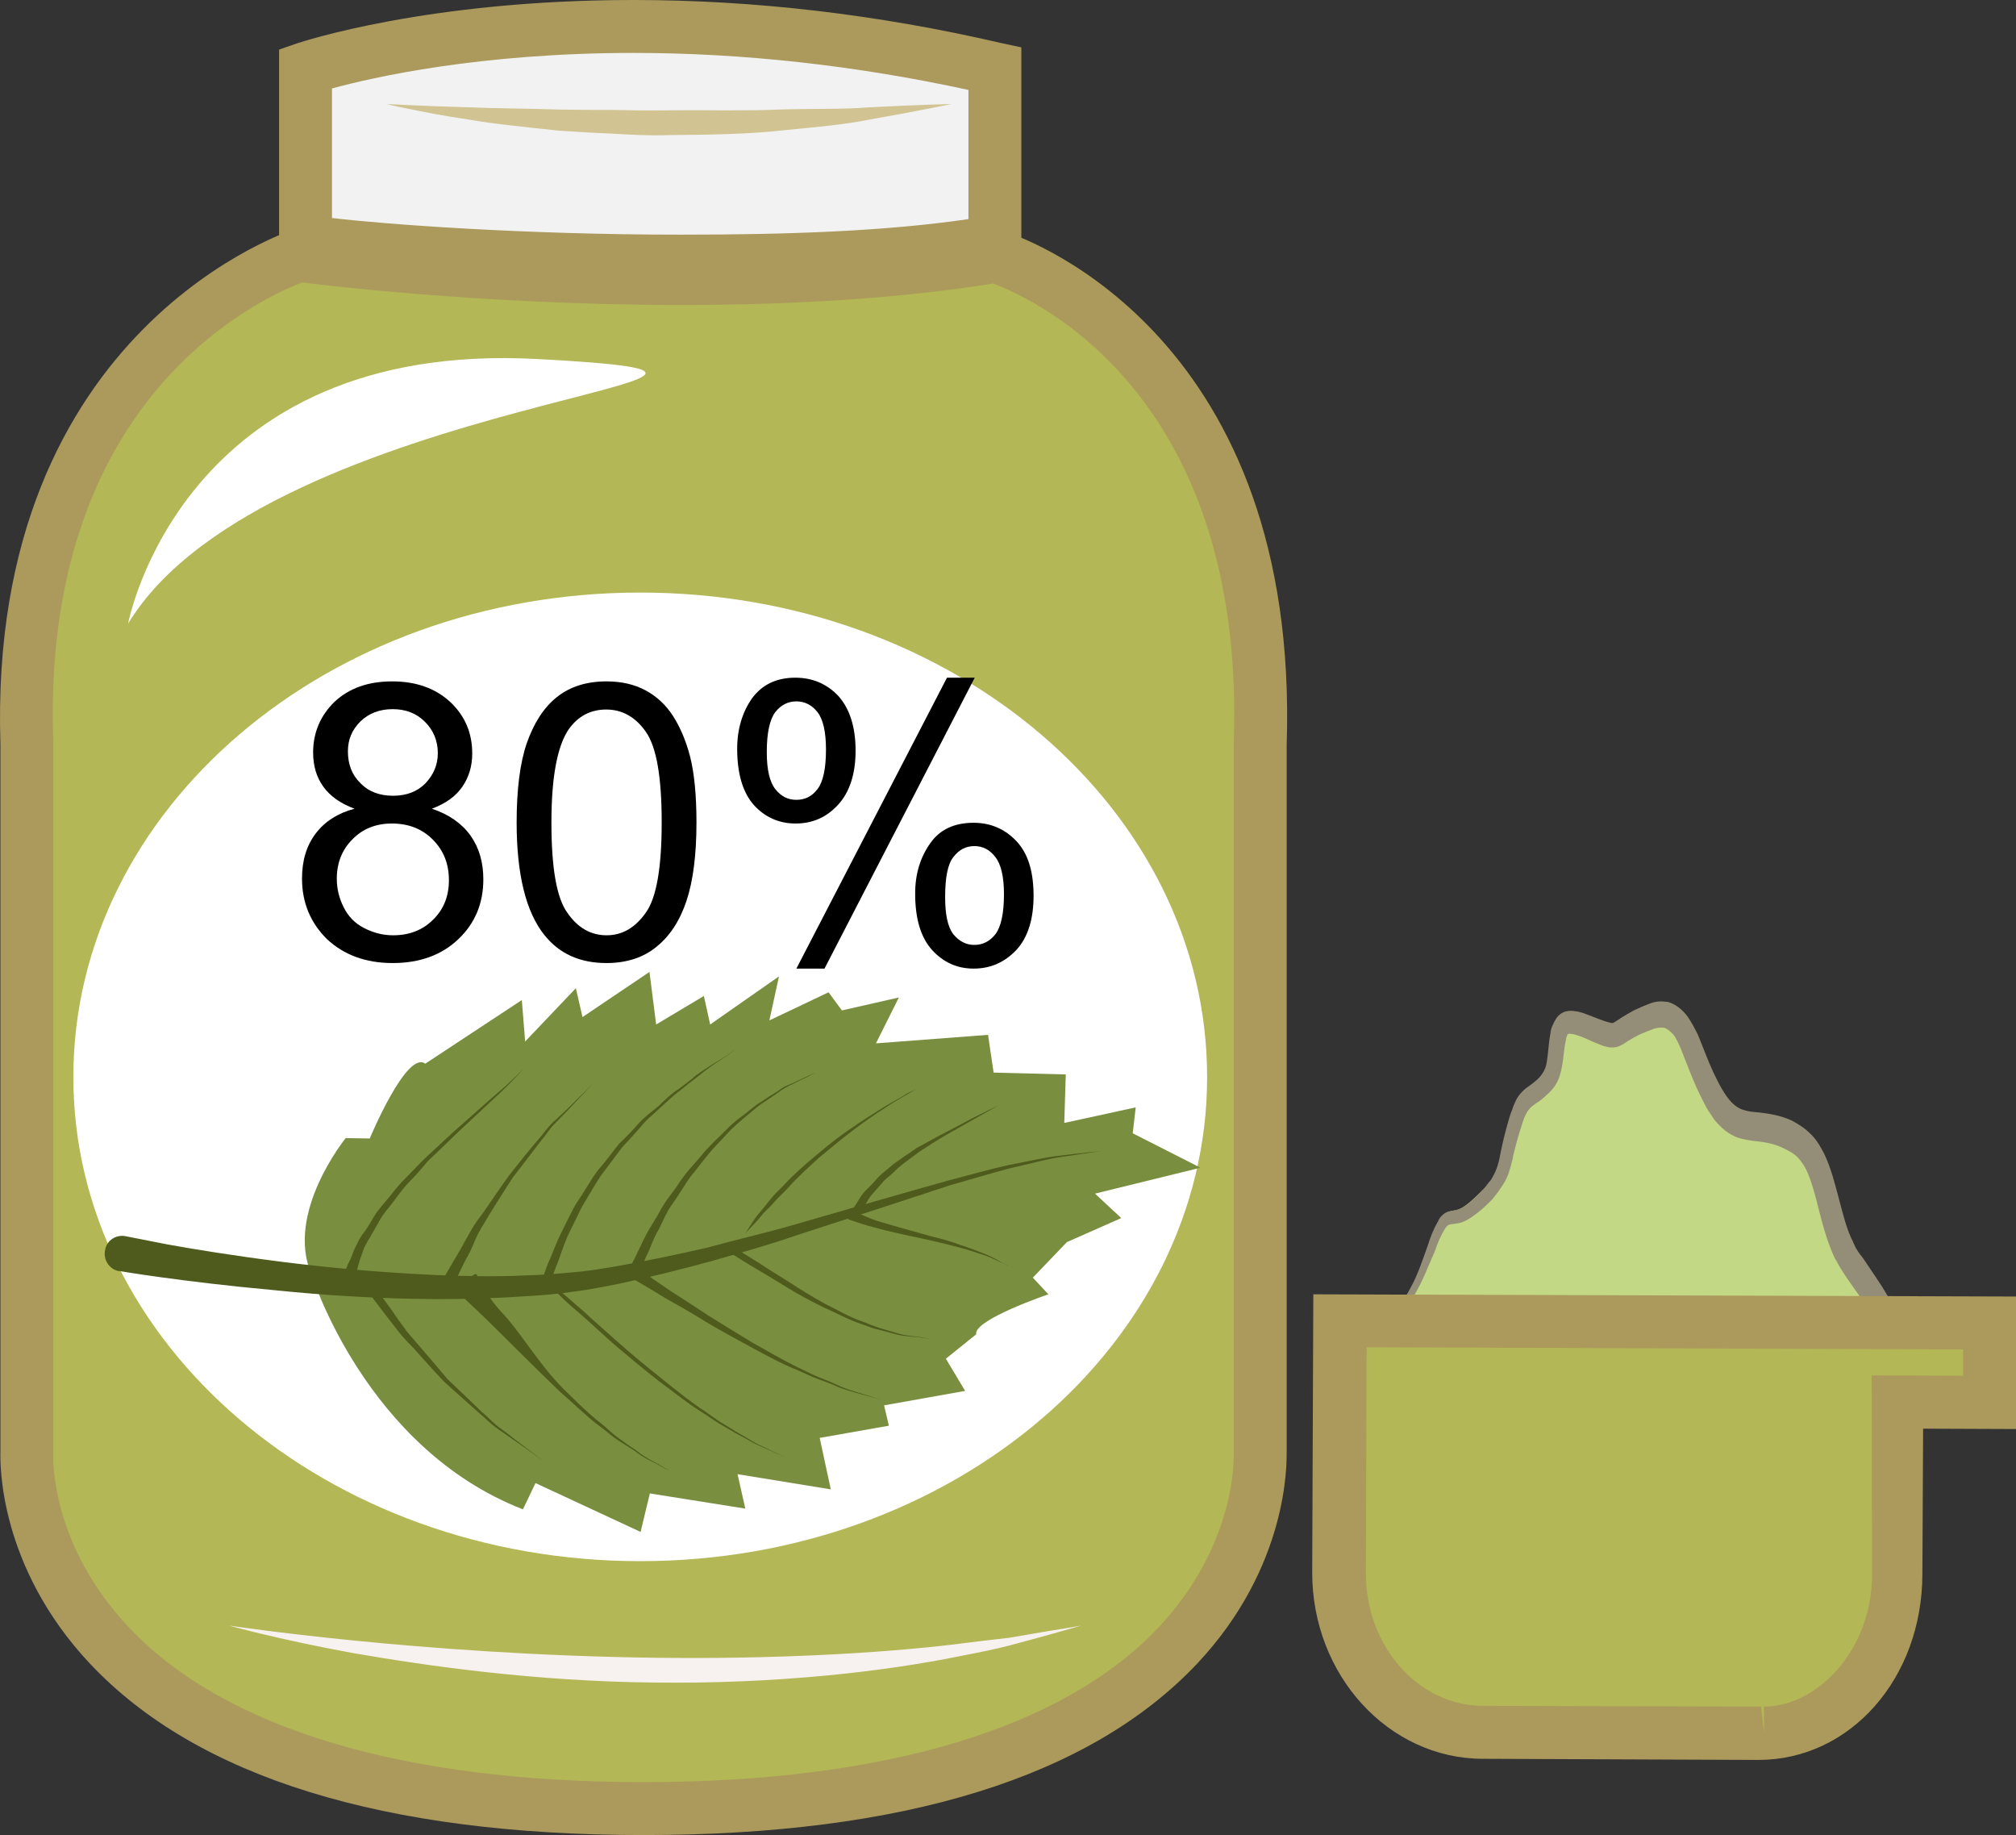 <?xml version="1.0" encoding="UTF-8" standalone="no"?>
<!-- Creator: CorelDRAW Home & Student X7 -->

<svg
   xmlns:dc="http://purl.org/dc/elements/1.1/"
   xmlns:cc="http://creativecommons.org/ns#"
   xmlns:rdf="http://www.w3.org/1999/02/22-rdf-syntax-ns#"
   xmlns:svg="http://www.w3.org/2000/svg"
   xmlns="http://www.w3.org/2000/svg"
   xmlns:sodipodi="http://sodipodi.sourceforge.net/DTD/sodipodi-0.dtd"
   xmlns:inkscape="http://www.inkscape.org/namespaces/inkscape"
   xml:space="preserve"
   width="54.482mm"
   height="49.58mm"
   version="1.1"
   style="clip-rule:evenodd;fill-rule:evenodd;image-rendering:optimizeQuality;shape-rendering:geometricPrecision;text-rendering:geometricPrecision"
   viewBox="0 0 5448.197 4958"
   id="svg67"
   sodipodi:docname="3388.svg"
   inkscape:version="0.92.4 (5da689c313, 2019-01-14)"><rect x="0" y="0" width="5448.197" height="4958" fill="#333333" stroke="none"/><sodipodi:namedview
   pagecolor="#ffffff"
   bordercolor="#666666"
   borderopacity="1"
   objecttolerance="10"
   gridtolerance="10"
   guidetolerance="10"
   inkscape:pageopacity="0"
   inkscape:pageshadow="2"
   inkscape:window-width="640"
   inkscape:window-height="480"
   id="namedview69"
   showgrid="false"
   inkscape:zoom="0.2102413"
   inkscape:cx="100.54288"
   inkscape:cy="77.896061"
   inkscape:window-x="0"
   inkscape:window-y="0"
   inkscape:window-maximized="0"
   inkscape:current-layer="svg67" />
 <defs
   id="defs4">
  <style
   type="text/css"
   id="style2">
   <![CDATA[
    .fil8 {fill:black;fill-rule:nonzero}
    .fil10 {fill:#4E5B1D;fill-rule:nonzero}
    .fil9 {fill:#798E3F;fill-rule:nonzero}
    .fil1 {fill:#948D78;fill-rule:nonzero}
    .fil3 {fill:#AB9A5C;fill-rule:nonzero}
    .fil2 {fill:#B3B755;fill-rule:nonzero}
    .fil0 {fill:#C2D884;fill-rule:nonzero}
    .fil7 {fill:#D1C492;fill-rule:nonzero}
    .fil4 {fill:#F2F2F2;fill-rule:nonzero}
    .fil5 {fill:#F7F1F0;fill-rule:nonzero}
    .fil6 {fill:white;fill-rule:nonzero}
   ]]>
  </style>
 </defs>
 <g
   id="Vrstva_x0020_1"
   transform="translate(-7839.803,-11953)">
  <path
   class="fil0"
   d="m 11543,15718 c 28,-36 125,99 242,147 115,49 150,144 272,87 123,-56 246,-124 307,-119 61,6 84,111 233,83 150,-29 239,-66 311,-220 73,-152 20,-209 -61,-325 -81,-114 -59,-286 -158,-344 -100,-58 -156,9 -222,-115 -66,-125 -71,-249 -171,-211 -100,38 -73,67 -139,38 -67,-29 -94,-39 -105,9 -11,47 0,105 -45,143 -45,39 -37,42 -66,137 -27,96 -24,102 -108,178 -83,76 -66,-16 -115,126 -51,142 -75,151 -125,228 -50,77 -117,91 -85,149 0,0 31,14 35,9 z"
   id="path7"
   inkscape:connector-curvature="0"
   style="fill:#c2d884;fill-rule:nonzero" />
  <path
   class="fil0"
   d="m 11555,15693 c 24,0 53,25 94,58 39,34 89,76 142,98 40,16 71,38 98,58 36,25 63,44 99,44 19,0 38,-5 62,-15 23,-11 48,-23 71,-34 102,-49 190,-92 245,-87 26,2 46,20 67,38 29,24 59,50 117,50 13,0 28,-2 44,-5 151,-29 230,-65 298,-209 64,-134 27,-186 -46,-287 l -14,-19 c -38,-54 -53,-116 -68,-176 -18,-73 -35,-135 -84,-164 -35,-21 -64,-24 -92,-27 -48,-6 -91,-11 -137,-96 -18,-35 -32,-71 -45,-101 -33,-84 -50,-121 -103,-101 -38,13 -56,27 -69,35 -12,8 -23,16 -38,16 -11,0 -23,-4 -46,-14 -29,-12 -54,-23 -67,-23 -4,0 -9,0 -14,20 -3,13 -4,26 -6,40 -3,38 -7,81 -45,113 -31,27 -32,31 -46,81 -4,14 -8,29 -14,47 l -6,23 c -22,76 -26,90 -106,163 -35,32 -54,38 -72,41 -9,2 -14,3 -40,78 -39,111 -63,144 -95,187 -9,13 -19,26 -31,45 -19,29 -41,49 -58,66 -30,30 -38,39 -28,58 5,2 10,5 14,6 5,-5 12,-7 19,-7 z m 433,295 c -47,0 -82,-25 -119,-52 -27,-19 -55,-39 -91,-55 -58,-23 -111,-67 -153,-102 -26,-23 -59,-49 -70,-49 0,2 -6,7 -16,7 -12,0 -31,-9 -38,-12 l -5,-3 -3,-5 c -28,-49 1,-77 33,-107 16,-16 35,-34 52,-60 13,-18 23,-33 33,-47 30,-41 52,-72 89,-177 30,-83 38,-96 67,-102 11,-1 25,-4 54,-31 73,-66 75,-75 97,-148 l 7,-22 c 5,-18 9,-34 12,-46 14,-53 18,-65 58,-99 26,-23 29,-55 32,-89 2,-15 3,-30 8,-45 2,-12 11,-47 48,-47 21,0 46,10 82,25 16,7 25,10 31,10 4,0 7,-2 18,-9 14,-9 35,-23 75,-38 15,-6 28,-8 40,-8 59,0 83,59 111,129 12,29 25,64 44,97 35,68 65,72 108,77 29,3 64,7 106,32 62,36 81,109 100,186 15,57 30,116 63,163 l 15,21 c 73,102 122,169 48,323 -74,155 -166,199 -324,228 -18,3 -34,5 -50,5 -72,0 -110,-32 -141,-59 -17,-15 -31,-27 -47,-28 -45,-4 -132,39 -226,83 -23,11 -48,24 -71,35 -28,12 -53,19 -77,19 z"
   id="path9"
   inkscape:connector-curvature="0"
   style="fill:#c2d884;fill-rule:nonzero" />
  <path
   class="fil1"
   d="m 11543,15718 c 0,-1 0,1 -5,1 -5,-1 -13,-3 -30,-10 -2,-4 -7,-13 -10,-26 -4,-13 2,-33 13,-47 11,-17 25,-32 39,-51 15,-20 28,-45 47,-69 18,-26 38,-51 55,-84 18,-32 31,-71 46,-113 7,-22 15,-44 28,-66 3,-7 7,-13 12,-17 5,-5 11,-8 17,-10 11,-2 19,-3 28,-6 15,-6 31,-19 46,-34 8,-9 17,-17 24,-25 l 10,-13 6,-7 4,-7 c 12,-20 18,-42 23,-71 6,-29 14,-61 23,-91 2,-7 5,-15 8,-22 2,-8 6,-16 10,-25 8,-16 23,-30 34,-37 10,-7 20,-15 28,-23 7,-8 13,-16 17,-27 4,-10 5,-24 7,-39 2,-17 3,-35 7,-55 0,-5 2,-12 4,-17 3,-6 5,-12 9,-18 6,-12 17,-20 27,-23 11,-3 19,-2 26,-1 9,1 16,3 22,5 26,9 54,22 73,26 l 3,1 c 1,0 2,0 2,0 2,-1 3,0 5,-1 2,-1 9,-6 14,-9 13,-9 26,-16 40,-24 13,-6 26,-12 42,-18 7,-3 15,-5 23,-6 9,-1 18,0 27,1 19,5 37,19 50,35 13,17 22,35 31,53 15,36 27,70 42,102 15,32 31,62 49,81 9,9 18,16 30,20 11,4 24,6 38,7 30,3 64,8 96,23 14,8 32,18 47,33 16,14 28,34 39,55 20,41 30,85 41,125 11,42 21,82 37,113 4,9 7,17 12,24 4,7 10,14 16,22 11,16 22,33 33,49 11,16 22,33 34,54 10,20 19,43 25,71 5,27 4,57 0,82 -2,13 -4,26 -8,37 -3,12 -7,23 -11,33 -8,22 -18,41 -28,58 -10,18 -18,37 -31,53 l -17,24 c -6,8 -14,15 -20,22 l -19,20 c -7,5 -15,10 -22,16 -57,42 -118,57 -175,69 -29,6 -58,12 -87,11 -31,0 -61,-7 -89,-23 -28,-15 -52,-41 -71,-56 -10,-7 -18,-11 -28,-12 -12,1 -23,0 -34,3 -48,10 -94,32 -139,51 -45,19 -87,38 -128,57 -21,9 -44,15 -66,15 -22,1 -44,-5 -63,-15 -38,-21 -68,-49 -99,-68 -15,-10 -30,-19 -44,-26 -16,-7 -30,-15 -44,-23 -26,-16 -50,-36 -71,-53 -41,-34 -71,-65 -94,-79 -11,-8 -21,-11 -27,-10 -6,1 -9,5 -9,5 0,0 2,-4 9,-6 6,-2 16,1 28,7 24,13 55,41 98,73 21,15 45,31 71,46 14,8 29,13 44,19 15,7 31,14 46,23 33,19 64,45 100,61 35,18 73,11 112,-7 40,-20 82,-41 127,-64 43,-22 90,-46 143,-60 12,-4 27,-5 42,-5 16,0 32,7 45,16 27,20 46,40 68,51 23,12 47,16 73,16 25,0 51,-7 79,-13 55,-13 110,-30 158,-67 6,-5 12,-9 17,-14 l 17,-17 c 5,-6 11,-10 16,-18 l 14,-21 c 10,-12 17,-29 27,-45 8,-16 16,-32 22,-49 3,-8 6,-18 8,-26 3,-8 4,-16 6,-24 2,-17 2,-32 -1,-47 -6,-29 -24,-61 -46,-91 -11,-15 -22,-32 -33,-47 -5,-7 -11,-17 -17,-26 -7,-10 -11,-21 -18,-31 -20,-43 -32,-88 -43,-131 -10,-41 -20,-78 -34,-108 -7,-13 -15,-25 -24,-34 -9,-9 -20,-15 -34,-22 -25,-13 -50,-18 -81,-21 -14,-2 -30,-4 -48,-10 -17,-7 -34,-18 -48,-33 -8,-8 -15,-16 -20,-25 -6,-8 -11,-16 -16,-25 -10,-19 -18,-36 -26,-53 -16,-36 -29,-72 -42,-104 -6,-14 -13,-29 -20,-38 -9,-9 -16,-15 -24,-18 -9,-1 -19,-1 -30,3 -11,4 -25,10 -37,15 -12,6 -23,12 -34,19 -7,5 -13,9 -23,13 -5,2 -10,3 -15,3 h -8 l -6,-1 -12,-3 -10,-4 c -8,-3 -15,-6 -20,-8 -12,-6 -24,-11 -35,-15 -6,-2 -13,-4 -17,-5 -5,-1 -10,-1 -12,-1 -1,1 -3,2 -4,3 0,1 0,2 -1,4 -1,2 -2,4 -2,8 -3,12 -5,28 -7,46 -2,18 -5,38 -12,58 -7,19 -19,34 -32,45 -11,11 -22,19 -33,26 -10,7 -15,12 -21,21 -3,5 -5,10 -8,16 -2,7 -5,13 -7,21 -9,27 -16,53 -23,82 -1,8 -3,15 -5,22 -2,8 -4,15 -7,24 -2,7 -6,14 -9,21 -4,7 -8,13 -12,19 l -6,9 -6,8 -12,15 c -9,9 -17,17 -26,25 -18,15 -37,30 -57,37 -11,3 -23,4 -30,5 -6,1 -10,5 -15,13 -10,16 -19,37 -26,58 -18,41 -33,81 -53,115 -20,32 -41,58 -59,80 -19,23 -35,48 -50,66 -16,18 -30,32 -42,47 -11,13 -17,29 -14,42 2,13 7,22 9,26 15,8 24,10 29,11 5,0 5,-2 5,-1 z"
   id="path11"
   inkscape:connector-curvature="0"
   style="fill:#948d78;fill-rule:nonzero" />
  <path
   class="fil2"
   d="m 11245,13965 c 37,-986 -573,-1273 -716,-1320 v 1 c -825,134 -1864,0 -1864,0 v -9 c 0,0 -788,234 -753,1328 v 1911 c 0,0 -57,963 1667,963 1724,0 1666,-963 1666,-963 z"
   id="path13"
   inkscape:connector-curvature="0"
   style="fill:#b3b755;fill-rule:nonzero" />
  <path
   class="fil3"
   d="m 8656,12716 c -140,55 -707,332 -672,1245 v 1917 3 c -1,10 -9,245 207,472 258,271 738,415 1388,415 652,0 1134,-145 1392,-418 214,-229 203,-467 203,-469 v -5 -1911 c 34,-936 -526,-1199 -650,-1246 -244,39 -527,58 -845,58 -550,0 -1018,-60 -1023,-61 z m 923,4195 c -703,0 -1207,-156 -1496,-463 -247,-263 -243,-541 -242,-573 v -1910 c -37,-1133 796,-1394 804,-1396 l 92,-28 v 41 c 143,15 518,52 942,52 291,0 552,-17 778,-50 v -38 l 94,31 c 83,26 802,296 766,1390 v 1908 c 0,32 5,310 -242,573 -290,307 -793,463 -1496,463 z"
   id="path15"
   inkscape:connector-curvature="0"
   style="fill:#ab9a5c;fill-rule:nonzero" />
  <path
   class="fil4"
   d="m 8665,12138 v 460 8 c 0,0 1039,135 1864,0 v -1 -467 c -1111,-255 -1864,0 -1864,0 z"
   id="path17"
   inkscape:connector-curvature="0"
   style="fill:#f2f2f2;fill-rule:nonzero" />
  <path
   class="fil3"
   d="m 8737,12542 c 143,17 518,45 942,45 h 1 c 290,0 551,-9 777,-42 v -349 c -304,-66 -609,-100 -905,-100 -416,0 -705,66 -815,96 z m 943,188 h -1 c -550,0 -1018,-56 -1023,-57 l -62,-4 v -582 l 49,-17 c 13,-4 351,-117 909,-117 326,0 660,39 992,116 l 56,12 v 585 l -60,7 c -247,41 -536,57 -860,57 z"
   id="path19"
   inkscape:connector-curvature="0"
   style="fill:#ab9a5c;fill-rule:nonzero" />
  <path
   class="fil5"
   d="m 10762,16345 c 0,0 -31,9 -88,25 -28,8 -63,17 -103,28 -41,11 -88,20 -139,30 -207,42 -498,75 -821,71 -322,-3 -612,-44 -819,-80 -207,-38 -333,-74 -333,-74 0,0 516,79 1153,87 319,4 607,-12 814,-37 52,-7 99,-12 141,-17 40,-7 76,-13 105,-18 58,-9 90,-15 90,-15 z"
   id="path21"
   inkscape:connector-curvature="0"
   style="fill:#f7f1f0;fill-rule:nonzero" />
  <path
   class="fil6"
   d="m 8186,13638 c 0,0 143,-767 1106,-715 963,52 -729,92 -1106,715 z"
   id="path23"
   inkscape:connector-curvature="0"
   style="fill:#ffffff;fill-rule:nonzero" />
  <path
   class="fil7"
   d="m 10411,12234 c 0,0 -84,18 -221,42 -68,14 -152,21 -243,30 -91,10 -193,11 -299,12 -53,2 -105,-1 -155,-4 -50,-2 -99,-5 -144,-8 -92,-10 -174,-18 -243,-30 -68,-10 -124,-21 -162,-29 -38,-7 -59,-13 -59,-13 0,0 22,1 60,3 39,2 95,4 164,6 69,3 152,3 243,6 45,1 93,1 143,1 50,1 101,2 153,1 105,-1 206,2 296,-2 91,-3 174,0 243,-6 138,-7 224,-9 224,-9 z"
   id="path25"
   inkscape:connector-curvature="0"
   style="fill:#d1c492;fill-rule:nonzero" />
  <path
   class="fil2"
   d="m 13217,15527 h -251 l -328,-1 -1177,-4 -2,680 c -1,238 172,431 387,431 l 745,3 c 216,1 372,-191 373,-429 l 1,-466 252,1 z"
   id="path27"
   inkscape:connector-curvature="0"
   style="fill:#b3b755;fill-rule:nonzero" />
  <path
   class="fil3"
   d="m 11533,15593 -2,609 c -1,198 141,359 316,360 l 752,2 8,72 v -72 c 144,0 292,-153 292,-357 l -1,-538 247,1 v -71 z m 1059,1115 h -1 l -745,-3 c -254,-1 -460,-226 -460,-503 l 3,-752 1899,6 v 358 l -251,-1 -2,394 c -1,281 -195,501 -443,501 z"
   id="path29"
   inkscape:connector-curvature="0"
   style="fill:#ab9a5c;fill-rule:nonzero" />
  <path
   class="fil6"
   d="m 11102,14863 c 0,722 -686,1308 -1532,1308 -846,0 -1532,-586 -1532,-1308 0,-723 686,-1309 1532,-1309 846,0 1532,586 1532,1309 z"
   id="path31"
   inkscape:connector-curvature="0"
   style="fill:#ffffff;fill-rule:nonzero" />
  <path
   class="fil8"
   d="m 8798,14138 c -38,-14 -66,-34 -84,-59 -19,-26 -28,-57 -28,-93 0,-54 20,-100 58,-137 40,-37 91,-55 156,-55 65,0 117,19 157,56 40,38 59,84 59,139 0,34 -9,64 -27,90 -18,26 -45,45 -82,59 45,15 80,39 104,72 24,34 35,73 35,119 0,64 -22,118 -67,161 -45,43 -104,65 -178,65 -73,0 -132,-22 -178,-65 -44,-44 -67,-98 -67,-163 0,-49 12,-89 37,-122 25,-33 60,-55 105,-67 z m -18,-155 c 0,35 11,64 34,86 22,23 52,34 88,34 36,0 65,-11 87,-33 22,-23 34,-50 34,-82 0,-34 -12,-62 -35,-85 -23,-23 -52,-34 -87,-34 -35,0 -64,11 -87,33 -23,23 -34,49 -34,81 z m -30,344 c 0,27 6,52 18,76 12,25 30,44 55,57 25,13 51,20 79,20 44,0 80,-14 108,-42 29,-28 43,-64 43,-107 0,-45 -15,-81 -44,-110 -29,-29 -66,-43 -110,-43 -43,0 -79,14 -107,43 -28,28 -42,64 -42,106 z"
   id="path33"
   inkscape:connector-curvature="0"
   style="fill:#000000;fill-rule:nonzero" />
  <path
   id="1"
   class="fil8"
   d="m 9236,14175 c 0,-88 9,-160 27,-213 19,-54 45,-96 81,-125 36,-29 81,-43 135,-43 40,0 75,8 105,24 30,16 55,39 75,70 19,30 35,67 46,110 11,44 17,103 17,177 0,87 -9,158 -27,212 -18,54 -45,95 -81,124 -35,29 -81,44 -135,44 -72,0 -128,-25 -169,-77 -49,-62 -74,-163 -74,-303 z m 94,0 c 0,123 14,204 43,244 28,41 64,61 106,61 42,0 77,-20 106,-61 29,-40 43,-122 43,-244 0,-123 -14,-204 -43,-245 -28,-40 -64,-60 -107,-60 -42,0 -76,18 -101,53 -31,45 -47,129 -47,252 z"
   inkscape:connector-curvature="0"
   style="fill:#000000;fill-rule:nonzero" />
  <path
   id="2"
   class="fil8"
   d="m 9832,13976 c 0,-53 14,-99 40,-136 27,-37 66,-56 117,-56 47,0 86,17 117,50 30,34 46,83 46,147 0,63 -16,112 -47,146 -31,34 -69,51 -115,51 -45,0 -83,-17 -113,-50 -30,-34 -45,-85 -45,-152 z m 160,-128 c -23,0 -42,10 -57,29 -15,20 -23,56 -23,108 0,48 8,81 23,100 16,20 34,29 57,29 23,0 42,-9 57,-29 15,-19 23,-55 23,-107 0,-48 -8,-82 -23,-101 -15,-19 -34,-29 -57,-29 z m 0,722 407,-786 h 75 l -406,786 z m 321,-203 c 0,-53 14,-98 41,-136 26,-37 65,-55 117,-55 46,0 85,17 116,50 31,33 46,82 46,147 0,63 -15,112 -46,146 -32,34 -70,51 -116,51 -45,0 -82,-17 -113,-51 -30,-34 -45,-84 -45,-152 z m 160,-128 c -23,0 -42,10 -57,30 -15,19 -22,55 -22,108 0,47 7,80 22,100 16,19 34,29 57,29 23,0 42,-10 57,-29 15,-20 23,-56 23,-108 0,-47 -8,-81 -23,-100 -15,-20 -34,-30 -57,-30 z"
   inkscape:connector-curvature="0"
   style="fill:#000000;fill-rule:nonzero" />
  <g
   id="_513003800">
   <path
   class="fil9"
   d="m 8682,15397 c 0,0 146,469 571,634 l 34,-71 284,132 25,-104 258,41 -21,-93 252,41 -30,-139 187,-33 -13,-55 219,-39 -52,-87 82,-66 c -8,-39 195,-108 195,-108 l -42,-45 92,-96 147,-65 -71,-66 285,-70 -183,-93 8,-70 -193,42 4,-131 -195,-5 -15,-102 -303,23 62,-124 -154,35 -36,-49 -160,76 26,-119 -186,130 -17,-77 -129,77 -18,-142 -181,122 -18,-78 -137,144 -9,-112 -261,172 c -50,-38 -150,202 -150,202 l -65,-1 c 0,0 -165,203 -92,369 z"
   id="path37"
   inkscape:connector-curvature="0"
   style="fill:#798e3f;fill-rule:nonzero" />
   <path
   class="fil10"
   d="m 8162,15387 c 0,0 168,29 421,52 126,13 275,23 434,24 80,0 162,-2 245,-8 42,-2 85,-6 126,-12 43,-5 86,-14 127,-22 85,-18 164,-38 245,-60 80,-23 160,-45 234,-71 151,-49 291,-94 411,-134 60,-17 116,-34 166,-47 49,-11 93,-23 129,-29 73,-11 115,-17 115,-17 0,0 -42,4 -116,13 -36,4 -81,15 -130,24 -51,11 -107,27 -168,43 -122,34 -263,75 -415,119 -76,22 -155,40 -235,62 -79,18 -164,36 -244,50 -41,7 -82,14 -124,17 -41,4 -82,7 -124,8 -81,4 -162,2 -240,-1 -157,-7 -303,-21 -427,-37 -125,-16 -229,-33 -301,-46 -72,-14 -112,-22 -112,-22 -25,-5 -51,11 -55,37 -6,25 10,51 35,57 1,0 2,0 2,0 z"
   id="path39"
   inkscape:connector-curvature="0"
   style="fill:#4e5b1d;fill-rule:nonzero" />
   <path
   class="fil10"
   d="m 8820,15424 c 0,0 26,35 65,86 10,13 21,27 32,41 11,15 26,29 40,44 26,29 55,62 85,93 32,29 64,57 94,84 17,14 30,28 44,38 15,11 31,21 43,30 54,37 88,63 88,63 0,0 -34,-27 -85,-65 -12,-10 -27,-21 -42,-32 -15,-12 -27,-26 -43,-39 -29,-28 -59,-57 -91,-87 -27,-32 -55,-65 -81,-95 -12,-15 -27,-29 -37,-45 -11,-14 -21,-28 -30,-42 -38,-52 -62,-87 -62,-87 -4,-6 -11,-7 -16,-3 -7,4 -8,11 -4,16 0,0 0,0 0,0 z"
   id="path41"
   inkscape:connector-curvature="0"
   style="fill:#4e5b1d;fill-rule:nonzero" />
   <path
   class="fil10"
   d="m 9086,15453 c 0,0 34,31 85,81 49,48 115,115 183,180 35,30 68,63 103,90 18,12 34,28 51,39 16,10 33,21 47,30 27,22 56,32 73,43 18,9 28,15 28,15 0,0 -10,-6 -27,-16 -17,-11 -45,-22 -72,-45 -15,-9 -30,-20 -46,-32 -16,-11 -31,-27 -49,-41 -34,-26 -67,-60 -100,-92 -66,-66 -117,-155 -166,-206 -47,-50 -68,-103 -68,-103 h -1 c -5,-4 -24,15 -29,20 -5,4 -11,22 -6,27 0,0 -6,10 -6,10 z"
   id="path43"
   inkscape:connector-curvature="0"
   style="fill:#4e5b1d;fill-rule:nonzero" />
   <path
   class="fil10"
   d="m 9315,15414 c 0,0 35,41 93,89 29,25 61,56 98,88 36,30 75,63 115,94 41,30 80,62 121,87 20,13 38,26 58,37 19,11 36,21 54,30 32,20 63,30 82,40 20,8 32,14 32,14 0,0 -12,-6 -32,-15 -19,-10 -49,-21 -81,-42 -17,-9 -34,-20 -52,-31 -20,-11 -38,-25 -57,-38 -40,-26 -79,-58 -119,-90 -39,-31 -78,-63 -114,-95 -35,-31 -68,-60 -96,-86 -57,-49 -96,-83 -96,-83 -4,-4 -8,-12 -12,-7 -4,5 0,5 6,8 0,0 0,0 0,0 z"
   id="path45"
   inkscape:connector-curvature="0"
   style="fill:#4e5b1d;fill-rule:nonzero" />
   <path
   class="fil10"
   d="m 9537,15401 c 0,0 41,22 102,60 32,18 68,38 106,62 38,23 81,46 123,69 41,22 84,46 125,62 21,9 40,19 60,26 19,7 37,13 53,21 35,13 63,19 84,25 20,6 31,9 31,9 0,0 -12,-4 -31,-10 -20,-7 -49,-13 -81,-27 -17,-8 -35,-16 -54,-23 -20,-8 -38,-18 -58,-27 -41,-20 -82,-44 -123,-67 -41,-25 -81,-49 -119,-73 -38,-25 -73,-48 -103,-67 -58,-40 -99,-67 -99,-67 -6,-4 -15,1 -18,7 -4,6 -4,16 1,20 z"
   id="path47"
   inkscape:connector-curvature="0"
   style="fill:#4e5b1d;fill-rule:nonzero" />
   <path
   class="fil10"
   d="m 9803,15331 c 0,0 31,21 80,50 25,14 53,32 83,50 31,19 64,37 99,54 34,15 68,34 102,45 17,6 33,13 49,16 15,4 31,8 45,12 27,7 52,6 68,9 16,3 25,4 25,4 0,0 -9,-2 -25,-5 -16,-3 -41,-3 -68,-12 -13,-4 -28,-8 -44,-13 -15,-4 -30,-12 -48,-18 -33,-11 -66,-31 -99,-47 -34,-19 -66,-38 -96,-58 -30,-19 -57,-35 -82,-52 -49,-30 -80,-50 -80,-50 -6,-3 -11,-5 -15,1 -3,6 0,11 6,14 0,0 0,0 0,0 z"
   id="path49"
   inkscape:connector-curvature="0"
   style="fill:#4e5b1d;fill-rule:nonzero" />
   <path
   class="fil10"
   d="m 10134,15248 c 0,0 6,2 18,6 12,4 29,10 50,15 41,12 96,23 151,35 27,6 55,13 81,20 25,6 48,15 68,21 20,7 35,16 46,20 13,6 19,9 19,9 0,0 -7,-4 -18,-9 -11,-6 -26,-15 -45,-23 -20,-8 -43,-17 -68,-25 -26,-10 -52,-17 -81,-24 -53,-15 -108,-30 -147,-42 -20,-7 -36,-15 -48,-19 -12,-4 -18,-7 -18,-7 -6,-2 -13,1 -15,7 -3,6 1,13 7,16 0,0 0,0 0,0 z"
   id="path51"
   inkscape:connector-curvature="0"
   style="fill:#4e5b1d;fill-rule:nonzero" />
   <path
   class="fil10"
   d="m 8797,15414 c 0,0 0,-13 8,-32 4,-12 6,-24 12,-38 3,-7 4,-14 8,-22 4,-7 8,-16 13,-23 9,-15 18,-32 28,-49 10,-19 26,-35 39,-53 14,-19 27,-37 44,-54 17,-17 33,-36 48,-54 36,-33 70,-68 104,-99 33,-31 64,-60 91,-85 27,-25 47,-48 62,-63 15,-15 25,-23 25,-23 0,0 -10,8 -25,23 -16,14 -37,37 -65,60 -27,23 -59,52 -93,82 -35,30 -70,64 -106,97 -18,17 -34,35 -52,53 -17,16 -31,34 -46,53 -15,18 -30,34 -41,52 -11,19 -21,36 -33,51 -5,8 -10,15 -13,24 -4,6 -7,14 -10,20 -5,15 -10,26 -15,35 -8,20 -13,32 -13,32 -2,5 4,14 10,18 6,2 16,1 20,-4 0,-1 0,-1 0,-1 z"
   id="path53"
   inkscape:connector-curvature="0"
   style="fill:#4e5b1d;fill-rule:nonzero" />
   <path
   class="fil10"
   d="m 9064,15431 c 0,0 15,-40 46,-96 7,-14 13,-31 21,-47 8,-16 19,-32 29,-50 21,-33 43,-69 66,-104 26,-34 52,-67 76,-99 13,-15 23,-32 36,-45 13,-13 25,-26 36,-37 43,-46 72,-76 72,-76 0,0 -29,29 -75,74 -12,11 -24,23 -38,35 -13,13 -24,29 -37,44 -27,31 -52,63 -79,97 -25,34 -49,70 -71,102 -13,17 -25,33 -33,48 -9,16 -18,31 -25,45 -33,56 -54,92 -54,92 -3,6 4,15 10,18 5,4 17,5 20,-1 0,0 0,0 0,0 z"
   id="path55"
   inkscape:connector-curvature="0"
   style="fill:#4e5b1d;fill-rule:nonzero" />
   <path
   class="fil10"
   d="m 9331,15407 c 0,0 4,-12 12,-33 9,-20 17,-51 33,-86 8,-16 17,-35 27,-55 8,-19 21,-38 33,-59 12,-20 24,-41 40,-61 15,-20 30,-40 45,-60 18,-19 34,-37 51,-56 15,-20 36,-35 52,-51 18,-16 35,-33 53,-46 16,-13 32,-26 47,-37 30,-25 56,-42 75,-54 19,-14 29,-21 29,-21 0,0 -11,7 -29,20 -19,12 -47,28 -78,50 -14,13 -31,25 -48,38 -19,12 -36,28 -53,45 -18,15 -39,30 -55,48 -17,20 -34,37 -53,55 -16,21 -31,41 -48,61 -17,19 -29,41 -42,61 -12,21 -27,39 -36,59 -10,19 -20,39 -28,56 -18,35 -27,65 -37,85 -8,21 -12,33 -12,33 -2,6 0,12 6,15 7,3 14,-1 16,-7 0,0 0,0 0,0 z"
   id="path57"
   inkscape:connector-curvature="0"
   style="fill:#4e5b1d;fill-rule:nonzero" />
   <path
   class="fil10"
   d="m 9576,15378 c 0,0 2,-13 10,-30 10,-18 18,-47 35,-75 7,-14 15,-32 24,-49 10,-16 22,-32 34,-51 11,-17 22,-36 36,-52 15,-19 28,-36 42,-53 15,-18 32,-34 46,-50 15,-17 32,-31 48,-45 17,-13 31,-27 47,-38 17,-11 32,-21 46,-31 6,-5 13,-9 20,-13 7,-4 13,-7 20,-10 12,-6 23,-12 31,-15 18,-10 29,-15 29,-15 0,0 -11,4 -29,13 -9,4 -19,9 -32,15 -7,3 -14,6 -21,9 -7,4 -14,8 -20,13 -15,9 -31,19 -47,30 -17,10 -31,24 -49,37 -17,12 -34,27 -49,43 -17,16 -33,32 -49,49 -14,17 -29,34 -44,51 -15,17 -27,35 -39,53 -13,17 -26,34 -36,51 -9,17 -19,34 -28,48 -19,30 -29,56 -38,73 -8,18 -14,28 -14,28 -2,6 3,16 9,19 5,2 15,1 18,-4 z"
   id="path59"
   inkscape:connector-curvature="0"
   style="fill:#4e5b1d;fill-rule:nonzero" />
   <path
   class="fil10"
   d="m 9836,15316 c 0,0 4,-9 13,-24 10,-14 31,-32 49,-55 9,-12 23,-22 33,-35 11,-13 26,-26 38,-39 25,-29 55,-55 84,-82 31,-25 62,-52 92,-74 30,-23 59,-43 84,-59 25,-17 47,-29 62,-38 16,-9 24,-14 24,-14 0,0 -8,4 -25,12 -14,10 -37,21 -63,37 -25,16 -55,34 -86,56 -32,21 -63,46 -94,72 -31,26 -61,52 -87,80 -13,14 -27,26 -38,40 -11,14 -21,27 -31,38 -20,24 -30,47 -42,61 -9,14 -14,24 -14,24 -4,5 -12,6 -7,10 6,4 4,-4 7,-9 0,0 1,-1 1,-1 z"
   id="path61"
   inkscape:connector-curvature="0"
   style="fill:#4e5b1d;fill-rule:nonzero" />
   <path
   class="fil10"
   d="m 10158,15240 c 0,0 4,-7 11,-18 9,-11 16,-30 31,-46 8,-9 16,-18 24,-27 8,-11 20,-18 30,-28 20,-21 47,-38 70,-56 26,-17 52,-34 77,-48 25,-14 49,-28 69,-39 41,-23 67,-38 67,-38 0,0 -27,13 -69,34 -20,11 -45,24 -70,37 -26,13 -53,29 -80,43 -26,19 -53,34 -75,54 -11,9 -23,18 -32,28 -9,11 -18,20 -26,28 -19,17 -26,35 -34,46 -8,11 -12,17 -12,17 -4,5 -3,13 2,16 6,5 13,2 16,-3 0,0 1,0 1,0 z"
   id="path63"
   inkscape:connector-curvature="0"
   style="fill:#4e5b1d;fill-rule:nonzero" />
  </g>
 </g>
</svg>